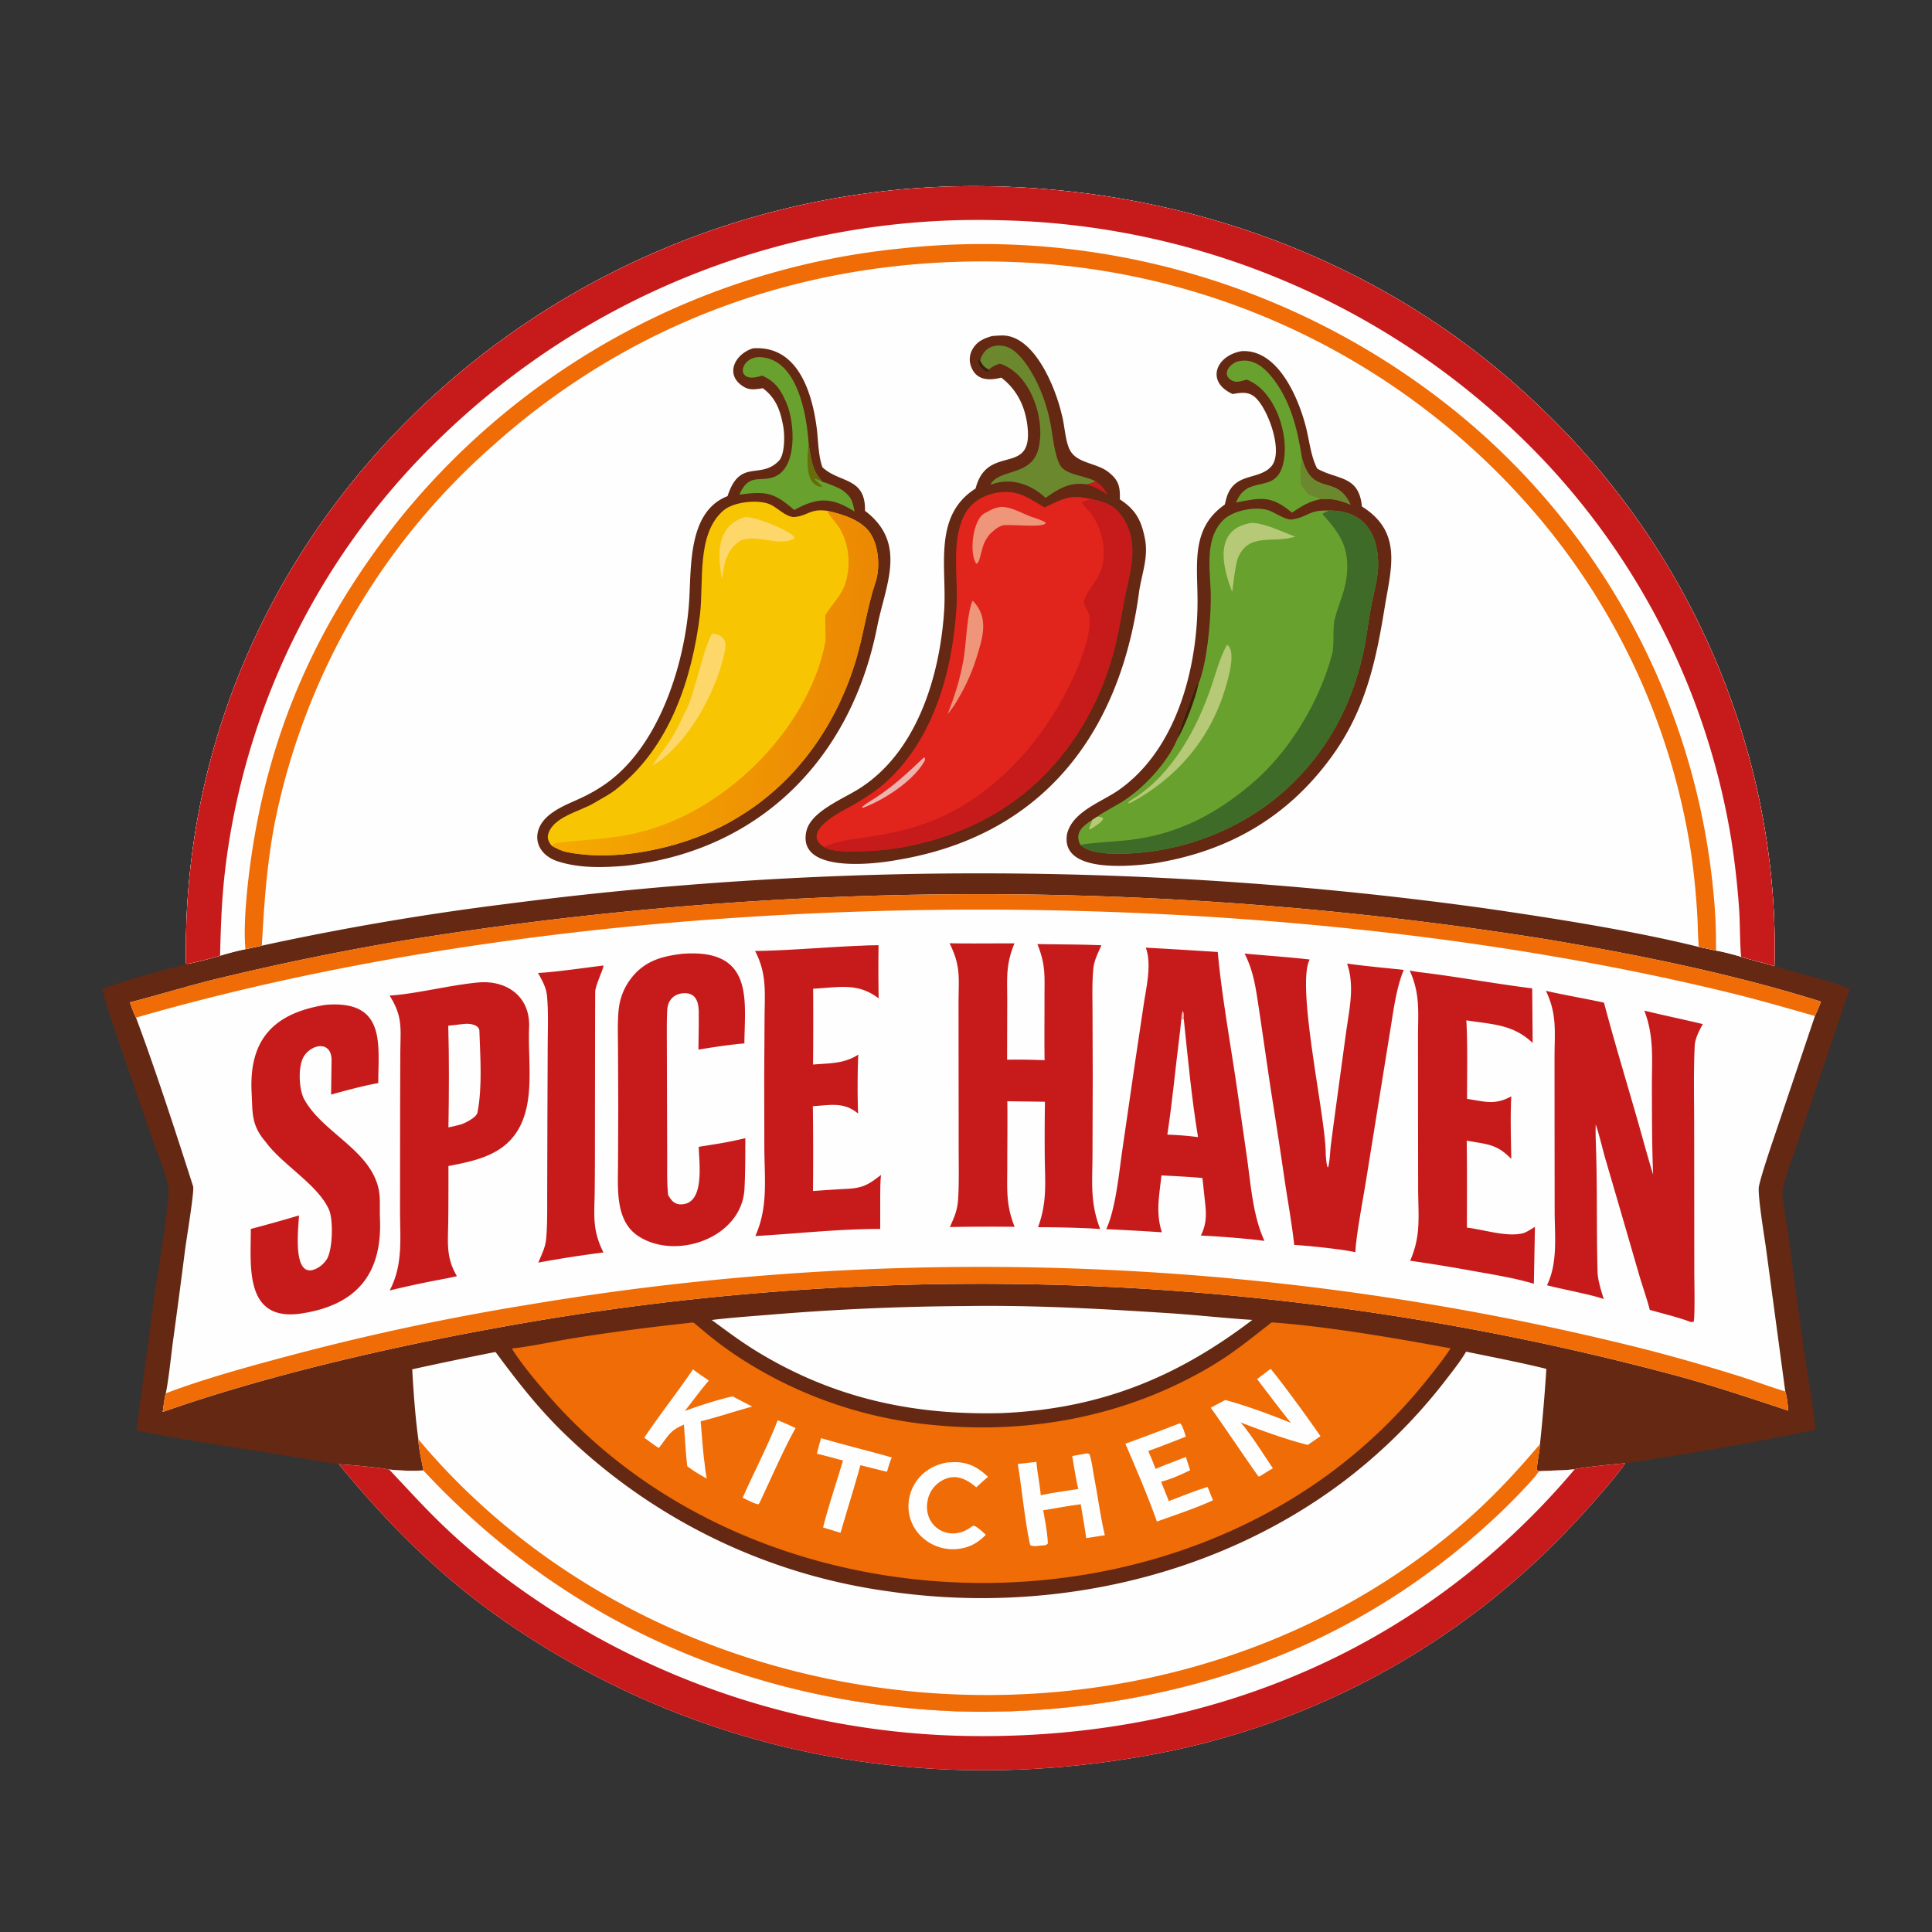 <svg xmlns="http://www.w3.org/2000/svg" width="1024" height="1024" preserveAspectRatio="none" style="display:block" viewBox="0 0 2048 2048"><rect x="0" y="0" width="2048" height="2048" fill="#333333" stroke="none"/><defs><linearGradient id="a" x1="913.917" x2="606.4" y1="741.042" y2="708.973" gradientUnits="userSpaceOnUse"><stop class="stop0" offset="0" stop-color="#EC8803"/><stop class="stop1" offset="1" stop-color="#F5AA01"/></linearGradient></defs><path fill="#652813" d="M197.182 1021.1c-8.018-462.9 383.749-824.758 836.958-823.767 222.33.486 439.7 80.247 600.1 235.89a798.92 798.92 0 0 1 234.83 435.867c9.14 51.029 13.43 103.23 11.94 155.08 28.1 8.71 50.37 12.36 79.69 24.15l-53.82 159.23c-4.97 14.92-14.95 40.57-17.38 55.09-.88 5.27 5.06 37.21 6.07 45.19 5.86 45.87 12.13 91.7 18.81 137.46 2.84 19.79 8.51 51.22 10.02 70.37a3562 3562 0 0 1-201.53 35.49c-14.67 20.92-46.35 55.72-64.28 74.24a812.33 812.33 0 0 1-447.57 236.38c-240.717 42.24-480.544-5.68-681.393-146.99-65.452-46.04-119.937-101.02-170.453-162.68-7.162-.94-14.311-2-21.425-3.25-64.205-11.3-129.178-19.74-193.133-32.4l19.221-144.31c2.441-17.46 17.165-102.87 14.473-115.19-3.668-16.78-11.731-34.49-17.394-50.81l-32.376-94.5c-6.699-19.74-15.3-43.23-20.015-63.31 21.667-8.34 47.019-14.97 69.379-21.38 4.214-1.21 17.197-3.46 19.278-5.85"/><path fill="#FEFEFE" d="M197.182 1021.1c-8.018-462.9 383.749-824.758 836.958-823.767 222.33.486 439.7 80.247 600.1 235.89a798.92 798.92 0 0 1 234.83 435.867c9.14 51.029 13.43 103.23 11.94 155.08-11.68-3.61-23.56-6.34-35.31-9.85-5.63-1.92-21.04-5.87-26.67-6.66-5.86-1.4-12.3-2.62-18.24-3.87-68.28-16.99-155.06-30.597-224.27-40.622a3894.6 3894.6 0 0 0-1041.02-4.781 2912 2912 0 0 0-257.92 44.063l-17.316 3.72c-9.976 2.03-17.281 4.07-26.962 6.91-5.594 1.86-29.71 8.17-35.009 8.66z"/><path fill="#FEFEFE" d="M197.182 1021.1c-8.018-462.9 383.749-824.758 836.958-823.767 222.33.486 439.7 80.247 600.1 235.89a798.92 798.92 0 0 1 234.83 435.867c9.14 51.029 13.43 103.23 11.94 155.08-11.68-3.61-23.56-6.34-35.31-9.85-5.63-1.92-21.04-5.87-26.67-6.66-5.86-1.4-12.3-2.62-18.24-3.87-.96-10.135-.94-22.333-1.56-32.803a765 765 0 0 0-6.7-67.383 720.97 720.97 0 0 0-175.78-371.705c-135.04-150.916-324.47-242.059-526.66-253.411-211.747-11.723-410.338 52.611-568.913 195.068a721.5 721.5 0 0 0-229.804 398.065c-8.493 43.879-11.401 86.435-13.793 130.829l-17.316 3.72c-9.976 2.03-17.281 4.07-26.962 6.91-5.594 1.86-29.71 8.17-35.009 8.66z"/><path fill="#C71B1B" d="M197.182 1021.1c-8.018-462.9 383.749-824.758 836.958-823.767 222.33.486 439.7 80.247 600.1 235.89a798.92 798.92 0 0 1 234.83 435.867c9.14 51.029 13.43 103.23 11.94 155.08-11.68-3.61-23.56-6.34-35.31-9.85-1.28-11.72-1.24-34.763-1.97-47.798a864 864 0 0 0-8.34-75.597 765.26 765.26 0 0 0-200.75-404.864c-150.38-157.427-357.36-248.342-575.02-252.579-219.203-6.21-431.72 75.838-589.876 227.738a761 761 0 0 0-230.021 452.296c-4.527 34.36-5.606 64.965-6.421 99.564-5.594 1.86-29.71 8.17-35.009 8.66z"/><path fill="#EF6C06" d="M260.264 1006.17c-2.388-21.602.98-57.542 3.631-79.234 17.772-145.448 70.754-265.847 161.525-379.117C557.07 386.316 747.665 283.95 955.01 263.385c211.52-23.044 423.49 39.372 588.77 173.371 154.69 125.749 252.71 308.111 272.24 506.507 2.41 23.339 3.16 41.107 3.01 64.397-5.86-1.4-12.3-2.62-18.24-3.87-.96-10.135-.94-22.333-1.56-32.803a765 765 0 0 0-6.7-67.383 720.97 720.97 0 0 0-175.78-371.705c-135.04-150.916-324.47-242.059-526.66-253.411-211.747-11.723-410.338 52.611-568.913 195.068a721.5 721.5 0 0 0-229.804 398.065c-8.493 43.879-11.401 86.435-13.793 130.829z"/><path fill="#652813" d="M1051.6 356.239c3.43-.327 6.88-.537 10.32-.63 34.56-.634 56.97 55.487 63.37 83.028 3.47 11.329 3.67 31.167 10.17 40.613 8.1 11.76 27.1 11.94 38.57 20.481 11.87 8.834 13.43 15.889 13.07 29.598 16.23 10.69 22.45 21.415 26.25 40.179 4.73 20.718-3.39 39.459-5.98 58.769-20.11 149.638-102.54 258.076-256.895 283.416-22.573 4.228-105.937 14.646-95.653-30.634 4.691-20.658 37.985-33.799 55.106-44.527 62.32-38.702 86.751-120.929 90.992-190.456 2.74-44.897-12.132-99.51 33.27-128.227 12.61-49.458 62.93-10.362 54.6-68.858-2.78-19.537-11.5-36.649-27.41-48.677-13.27 3.349-26.87 3.028-32.21-12.372a21.26 21.26 0 0 1 1.57-17.423c4.78-8.628 12.03-11.73 20.86-14.28"/><path fill="#E1251C" d="M873.466 897.84c-23.618-14.635 12.622-34.893 24.257-40.937 12.24-6.358 27.91-16.219 38.259-25.09 53.341-45.729 73.808-120.331 77.948-188.214 2.02-30.868-6.04-68.799 8.05-97.192 8.72-17.569 28.16-25.697 46.95-24.831 15.16.699 25.5 9.143 38.31 16.228 19.97-9.025 26.11-14.013 49-8.902 15.01 3.226 25.9 6.633 34.73 20.93 17.55 28.416 6.12 57.835.53 87.431-3.09 16.37-5.04 29.608-9.02 45.857-17.72 73.75-61.28 139.881-127.26 179.011-42.46 25.183-94.515 39.644-143.976 40.292-10.795.141-28.334.929-37.778-4.583"/><path fill="#C71B1B" d="M1156.24 528.902c15.01 3.226 25.9 6.633 34.73 20.93 17.55 28.416 6.12 57.835.53 87.431-3.09 16.37-5.04 29.608-9.02 45.857-17.72 73.75-61.28 139.881-127.26 179.011-42.46 25.183-94.515 39.644-143.976 40.292-10.795.141-28.334.929-37.778-4.583 15.248-7.128 33.568-8.463 50.166-11.177 38.89-6.359 68.924-14.633 102.728-36.321 52.39-33.428 92.14-85.958 115.98-142.944 6.26-14.98 14.74-38.48 12.24-55.55-.99-4.104-6.99-11.191-5.42-15.495 5.5-15.062 16.83-21.895 19.83-39.157 2.99-17.174-.77-34.373-10.04-49.139-3.3-5.252-8.54-9.642-12.29-15.286.76-1.266 7.21-2.977 9.58-3.869"/><path fill="#EF957A" d="M1061.08 537.269c10.65.094 19.82 5.636 29.51 9.531 5.49 2.206 13.46 4.106 17.97 7.342-1.22 6.326-40.46.648-46.71 3.08-5.42 2.111-9.04 5.664-12.88 9.257-7.18 9.266-6.71 12.547-9.98 23.773-.89 3.079-1.41 6.001-3.98 7.461-7.94-10.921-4-47.314 9.02-53.812 7.88-3.929 7.99-5.019 17.05-6.632M1031.04 636.697c17.96 18.13 10.56 39.574 3.98 60.845-5.57 18.019-13.63 34.43-23.63 50.392-2.1 3.124-4.55 6.139-6.86 9.126 7.75-20.272 12.73-35.512 16.71-57.02 3.06-16.482 3.51-49.668 9.8-63.343"/><path fill="#EDB3AE" d="m979.59 802.753.573.531c.554 1.893.734 2.102-.739 4.582-12.436 20.922-43.199 40.56-64.923 48.558l-.675-.61c1.054-2.165 10.648-7.787 13.272-9.462 19.582-12.502 35.663-27.67 52.492-43.599"/><path fill="#6B882F" d="M1039.03 382.115c3.58-13.324 15.01-18.489 27.86-14.582 14.07 4.275 27.31 26.957 33.23 39.742a177.3 177.3 0 0 1 13.16 40.341c2.86 14 3.94 32.349 10.12 44.879 5.46 11.077 27.05 11.521 38.06 17.758-3.67 1.748-5.47 2.168-9.44 3.271-17.97-2.972-30.05 4.703-43.69 14.301-15.13-14.623-37.22-21.95-57.47-14.187l-.68-.605c9.98-16.157 42.61-8.493 50.29-36.234 8.69-31.363-8.03-81.319-40.69-91.291-5.2 1.934-7.42 2.667-11.55 6.273.34 1.157.22.361-.44 2.374l-2.29.214c-4.84-2.477-10.12-7.78-8.66-13.546l1.39-.709z"/><path fill="#441C0A" d="M1048.23 391.781c.34 1.157.22.361-.44 2.374l-2.29.214c-4.84-2.477-10.12-7.78-8.66-13.546l1.39-.709.8 2.001c2.76 5.318 3.81 6.777 9.2 9.666"/><path fill="#C71B1B" d="M1161.46 510.253c6.81 4.388 8.9 7.813 13.05 14.522-8.87-5.845-12.08-7.879-22.49-11.251 3.97-1.103 5.77-1.523 9.44-3.271"/><path fill="#652813" d="M798.116 369.279c47.23-3.495 62.652 46.079 67.587 84.043 1.81 13.92 1.461 28.691 6.093 41.953 17.912 17.06 45.945 10.114 45.127 46.191q.933.708 1.85 1.439c42.977 34.339 19.602 78.019 11.033 121.587-27.348 139.047-123.966 237.832-267.562 253.324-23.568 1.919-47.938 2.62-70.742-4.674-25.327-8.101-29.491-33.412-8.703-49.692 10.836-8.485 22.575-12.456 34.833-18.375a170 170 0 0 0 23.321-13.429c56.726-39.046 84.293-125.11 89.349-191.138 2.814-36.749-2.179-97.858 40.924-114.578 13.019-40.48 34.908-16.976 54.49-37.543 6.256-6.57 6.286-27.021 4.526-36.577-3.034-16.473-7.551-29.787-21.595-40.241-6.99.95-13.344 2.408-19.733-1.289-21.229-12.284-10.522-34.778 9.202-41.001"/><path fill="#F8C503" d="M584.931 896.529c-2.656-2.807-4.94-7.149-4.078-11.145 4.191-19.419 34.019-25.136 49.011-34.214 9.224-5.585 16.972-9.093 25.169-16.032 55.08-44.169 78.451-115.33 86.928-183.267 4.297-34.433-4.154-86.093 25.148-110.939 10.689-9.064 37.185-11.939 49.849-5.971 7.185 3.385 15.581 12.558 24.295 13.146 15.833-1.173 16.557-9.171 35.594-6.639 16.326 3.598 37.391 10.064 46.42 24.833 8.245 13.486 9.889 35.797 4.865 50.691-8.864 26.277-12.629 54.85-20.36 81.17-20.76 70.672-64.595 132.913-128.91 170.221-48.148 28.825-122.271 46.291-178.589 34.708-4.806-.988-11.129-4.019-15.342-6.562"/><path fill="url(#a)" d="M876.847 541.468c16.326 3.598 37.391 10.064 46.42 24.833 8.245 13.486 9.889 35.797 4.865 50.691-8.864 26.277-12.629 54.85-20.36 81.17-20.76 70.672-64.595 132.913-128.91 170.221-48.148 28.825-122.271 46.291-178.589 34.708-4.806-.988-11.129-4.019-15.342-6.562 1.902-1.519 3.271-2.872 5.816-3.165 28.374-3.265 56.363-3.751 84.388-10.42 47.772-11.367 91.328-38.321 126.167-72.678 34.73-34.251 64.581-81.204 73.548-129.657.758-4.343-.114-21.924-.049-28.241 6.771-11.858 17.038-20.194 21.521-34.737 5.824-18.63 3.784-40.512-6.131-57.436-3.789-6.466-10.01-11.506-13.344-18.727"/><path fill="#FDD76A" d="M754.933 671.806c10.476.403 15.762 6.381 13.695 16.975-7.855 40.261-33.964 89.681-66.214 115.39-2.424 2.196-8.007 5.596-10.954 7.512 2.756-4.605 10.385-14.837 13.93-19.622 10.261-13.849 15.252-25.906 22.352-40.085 8.869-17.713 18.59-67.446 27.191-80.17M789.69 548.201c11.199-.799 47.534 14.088 52.581 21.376l-.733 1.725c-17.451 8.214-37.161-5.41-56.617 1.697a52 52 0 0 0-2.765 2c-12.846 10.051-14.604 23.813-16.593 38.685-5.469-25.095-6.009-56.986 24.127-65.483"/><path fill="#69A12F" d="M807.737 398.18c-29.577 10.278-23.828-20.476-1.942-19.588 39.415 1.599 49.465 61.259 51.364 91.349 1.634 10.766 2.869 22.333 8.16 32.059 1.627 2.992 4.842 6.302 6.244 8.7 3.99.853 17.403 6.143 20.989 8.649 10.172 7.106 11.158 12.137 13.381 23.024-24.283-15.628-39.35-15.4-64.024-1.721-21.63-18.968-30.208-20.051-58.158-16.341 10.052-23.116 21.457-13.004 36.713-18.714 25.487-9.539 21.993-58.231 13.155-78.58-5.913-13.614-11.553-22.749-25.882-28.837"/><path fill="#676D0D" d="M857.159 469.941c1.634 10.766 2.869 22.333 8.16 32.059 1.627 2.992 4.842 6.302 6.244 8.7-2.599-1.248-4.592-2.164-7.315-3.228l-.456.678-.564-.339c3.284 2.809 5.889 4.832 8.651 8.23-20.164.23-15.863-33.505-14.72-46.1"/><path fill="#652813" d="M1316.45 372.221c38.75-2.039 60.54 50.845 68.18 81.671 3.35 13.523 4.93 29.002 10.98 41.45l.67 1.371c21.31 12.22 44.27 6.867 47.42 40.183 43.67 27.37 30.7 66.204 24.06 107.33-9.42 58.326-20.77 109.328-56.45 158.268-47.14 64.669-110.34 100.381-188.29 112.743-22.28 2.714-98.93 11.56-91.96-30.831 5.55-24.329 36.9-34.208 55.04-47.064 61.62-43.365 83.78-130.376 83.33-202.374-.24-38.265-6.7-75.311 28.92-100.121l1.01-4.196c7.34-31.086 34.31-20.585 48.24-36.241 13.46-15.12-3.58-62.06-17.69-73.738-7.13-5.896-14.85-4.321-23.33-2.974a47 47 0 0 1-3.86-2.021c-23.99-13.738-12.32-39.271 13.73-43.456"/><path fill="#69A12F" d="M1270.49 724.933c9.12-23.153 12.55-63.513 13.01-88.666.5-26.851-8.46-62.985 12.85-84.698 10.19-10.388 34.03-15.106 47.87-10.784 7.36 2.295 16.62 9.862 24.87 9.997 19.97-3.396 16.82-10.272 39.84-9.574 35.27-.262 51.53 22.386 52 55.778.25 17.455-5.85 34.32-8.46 51.421-2.59 14.943-4.38 30.609-7.74 45.352-12.09 53.005-35.61 98.311-74.66 136.627-48.58 47.67-117.11 74.527-185.02 74.624-12.34.018-30.44-.808-39.81-9.415-6.61-12.755 2.5-19.998 12.54-26.421l5.38-3.506c4.72-3.703 20.02-11.783 26.29-15.72 22.65-14.215 47.92-41.239 58.29-65.921.54-5.128 18.48-54.813 21.02-59.095z"/><path fill="#3E6B28" d="M1408.93 541.208c35.27-.262 51.53 22.386 52 55.778.25 17.455-5.85 34.32-8.46 51.421-2.59 14.943-4.38 30.609-7.74 45.352-12.09 53.005-35.61 98.311-74.66 136.627-48.58 47.67-117.11 74.527-185.02 74.624-12.34.018-30.44-.808-39.81-9.415 7.62-1.995 40.45-3.799 51.09-5.034 51.54-5.987 92.1-26.976 131.43-60.543 39.06-33.331 70.96-86.286 84.21-136.168 2.87-10.795.36-27.943 2.88-37.62 4.89-18.794 11.74-29.898 13.1-50.021 1.84-27.496-8.57-41.785-26.28-61.431 3.02-1.772 4.01-2.222 7.26-3.57"/><path fill="#441C0A" d="M1247.74 784.027c.54-5.128 18.48-54.813 21.02-59.095l1.73.001c-3.76 16.951-14.05 44.476-22.75 59.094"/><path fill="#B6C976" d="M1163.16 865.668c3.9.493 4.26-.191 6.35 2.024-1.55 4.262-9.28 8.481-13.53 11.335l-1.62-.349c.97-2.993 2.78-7.024 3.42-9.504zM1300.76 683.43c10.48 7.051.47 38.618-2.68 48.825-16.14 52.151-51.7 93.442-99.88 118.835l-2.37.505c.07-1.638 4.38-4.092 6.01-5.134 40.91-26.154 66.65-73.423 82.06-118.236 4.93-14.309 9.28-31.763 16.86-44.795M1326.68 554.283c12.9-.139 32.76 9.596 46.4 14.628-24.97 7.562-50.22-5.214-61.4 23.983-2.45 8.791-4.22 24.966-5.49 34.458-10.57-26.605-19.91-66.837 20.49-73.069"/><path fill="#69A12F" d="M1321.4 402.346c-4.95 1.453-10.38 3.653-15.2 1.21-12.45-6.418-2.28-19.265 7.89-20.869 14.12-2.586 25.13 6.025 33.66 16.478 20.29 24.867 27.61 55.588 32.41 86.486 11.32 42.13 35.97 15.579 51.5 49.294-12.32-4.908-17.92-6.523-31.75-5.79-12.1 2.21-20.39 7.561-30.4 14.263-22.32-18.713-32.73-15.751-59.18-10.769l.57-1.377c11.69-27.781 40.09-7.95 48.66-37.243 8.73-29.79-7.07-80.183-38.16-91.683"/><path fill="#6B882F" d="M1380.16 485.651c11.32 42.13 35.97 15.579 51.5 49.294-12.32-4.908-17.92-6.523-31.75-5.79-12.27-6.598-10.97.196-20.77-15.335-.74-11.195-1.36-17.32 1.02-28.169"/><path fill="#FEFEFE" d="M1554.09 1432.81c27.27 5.64 58.21 11.55 85.1 18.26-1.66 26.62-3.91 53.2-6.75 79.72-.37 9.35-3.33 19.97-3.16 27.17.51.5 1.28 1.35 1.84 1.68 13.09-.98 24.33-.68 38.07-2.13 4.15-1.68 47.64-6.05 53.68-6.36-14.67 20.92-46.35 55.72-64.28 74.24a812.33 812.33 0 0 1-447.57 236.38c-240.717 42.24-480.544-5.68-681.393-146.99-65.452-46.04-119.937-101.02-170.453-162.68 11.048.67 43.187 3.47 53.453 5.7 12.416 1.12 23.759 1.69 36.245.9-1.605-8.13-5.41-25.25-5.369-32.95-3.074-20.97-5.406-52.85-6.52-74.23a4081 4081 0 0 1 88.264-18.37c21.197 28.53 40.29 53.34 65.275 78.9a612.75 612.75 0 0 0 351.038 174.8c166.75 24.48 343.92-13.09 480.02-114.44a574.7 574.7 0 0 0 111.71-110.47c6.4-8.25 15.79-20.21 20.8-29.13"/><path fill="#C71B1B" d="M1669.19 1557.51c4.15-1.68 47.64-6.05 53.68-6.36-14.67 20.92-46.35 55.72-64.28 74.24a812.33 812.33 0 0 1-447.57 236.38c-240.717 42.24-480.544-5.68-681.393-146.99-65.452-46.04-119.937-101.02-170.453-162.68 11.048.67 43.187 3.47 53.453 5.7 12.416 1.12 23.759 1.69 36.245.9 151.223 162.3 348.513 247.94 569.968 255.56 54.45 1.36 108.9-2.33 162.67-11 155.88-25.36 290.36-88.52 405.96-197.11 8.03-7.54 39.05-38.19 43.65-46.51 13.09-.98 24.33-.68 38.07-2.13"/><path fill="#FEFEFE" d="M1631.12 1559.64c13.09-.98 24.33-.68 38.07-2.13a800 800 0 0 1-64.98 68.58c-161.83 152.41-371.31 220.56-591.71 213.8a841.8 841.8 0 0 1-507.523-191.23c-38.796-32.43-58.904-55.27-92.35-90.86 12.416 1.12 23.759 1.69 36.245.9 151.223 162.3 348.513 247.94 569.968 255.56 54.45 1.36 108.9-2.33 162.67-11 155.88-25.36 290.36-88.52 405.96-197.11 8.03-7.54 39.05-38.19 43.65-46.51"/><path fill="#EF6C06" d="M443.503 1525.75c267.902 319.37 781.947 363.79 1100.987 94.57 32.97-27.82 60.12-56.68 87.95-89.53-.37 9.35-3.33 19.97-3.16 27.17.51.5 1.28 1.35 1.84 1.68-4.6 8.32-35.62 38.97-43.65 46.51-115.6 108.59-250.08 171.75-405.96 197.11a883.3 883.3 0 0 1-162.67 11c-221.455-7.62-418.745-93.26-569.968-255.56-1.605-8.13-5.41-25.25-5.369-32.95"/><path fill="#FEFEFE" d="M137.634 1062.54c29.683-7.61 58.869-16.64 88.886-24.13a2860 2860 0 0 1 195.473-40.442 3808.3 3808.3 0 0 1 1212.087-3.125c97.38 16.117 201.95 37.157 296.19 66.907-2.09 5.57-3.87 9.87-6.36 15.27l-40.11 119.06c-4.66 13.8-16.58 48.44-19.24 61.4-1.74 8.46 6.04 55.09 7.54 66.18l20.36 151.32c2.16 6.89 2.4 13.24 3.25 20.38-36.4-12.06-73.62-24.51-110.55-34.9a2841.2 2841.2 0 0 0-1264.447-51.79c-112.31 20.44-239.635 49.97-348.263 88.08.568-3.94 2.144-16.82 3.329-19.76 3.162-15.72 5.375-38.43 7.525-54.75 4.505-32.78 8.843-65.58 13.012-98.41 1.277-9.79 9.868-61.62 8.396-66.22-17.953-56.16-40.157-124.4-60.524-178.86-2.04-3.54-4.964-11.97-6.554-16.21"/><path fill="#EF6C06" d="M175.779 1476.99c38.471-14.77 87.477-28.28 127.234-38.86a2604 2604 0 0 1 258.464-55.31 2885.8 2885.8 0 0 1 1182.003 47.34c34.2 8.83 68.16 18.56 101.86 29.16 15.49 4.92 31.92 11.14 47.12 15.66 2.16 6.89 2.4 13.24 3.25 20.38-36.4-12.06-73.62-24.51-110.55-34.9a2841.2 2841.2 0 0 0-1264.447-51.79c-112.31 20.44-239.635 49.97-348.263 88.08.568-3.94 2.144-16.82 3.329-19.76M137.634 1062.54c29.683-7.61 58.869-16.64 88.886-24.13a2860 2860 0 0 1 195.473-40.442 3808.3 3808.3 0 0 1 1212.087-3.125c97.38 16.117 201.95 37.157 296.19 66.907-2.09 5.57-3.87 9.87-6.36 15.27-30.44-8.68-60.92-17.51-91.68-24.99-507.46-123.412-1185.188-118.69-1688.042 26.72-2.04-3.54-4.964-11.97-6.554-16.21"/><path fill="#C71B1B" d="M1638.71 1050.3c20.18 4.67 41.11 8.08 61.58 12.55 11.03 41.68 24.02 84.22 35.88 125.75 5.26 18.41 10.61 38.4 16.2 56.49-1.28-31.27-1.21-62.21-1.29-93.5-.08-28.74 2.5-53-8.04-80.32 20.26 5.03 41.46 9.34 61.99 14.3-3.56 6.37-8.17 15.33-8.53 22.48-1.32 26.07-.67 54.55-.61 80.65l.14 160.41c.01 7.16.86 47.36-.68 51.99-3.03.87-4.43-.35-8.1-1.55-11.5-3.9-26.48-7.67-38.43-11.03-2.64-10.64-7.57-24.63-10.82-35.6l-19.78-68.12-16.63-56.98c-3.4-12.08-6.03-23.96-10.04-35.86-.26 7.03-.07 14.38.18 21.43 1.58 45.01.5 90.09 1.75 135.07.24 8.67 4.02 20.45 6.58 28.61-12.38-4.63-45.12-10.6-60.21-14.66 11.64-23.78 8.2-52.05 8.16-78.25l-.11-89.18-.03-73.8c-.01-27.35 2.96-45.57-9.16-70.88M1006.57 999.91c22.54.41 46.19.073 68.81.09-9.51 23.04-7.63 36.72-7.67 61.15l-.14 62.15c13.25-.18 26.5.01 39.74.56-.34-21.79-.06-43.96-.09-65.77-.03-23.76 1.45-34.86-7.55-57.34 22.94.48 44.78.23 67.89 1.29-3.56 8-7.7 15.91-8.55 24.58-1.43 14.59-.96 29.68-.9 44.36l.22 69.97-.24 82.53c-.09 30.12-2.77 50.93 8.14 79.36l-9.83-.68c-18.66-.83-37.34-1.26-56.02-1.29 10.11-27.86 7.23-48.04 7.08-77.52-.14-18.49-.06-36.97.24-55.45l-39.9-.54c.3 22.76-.06 45.79-.05 68.56.01 25.08-1.63 40.9 7.78 64.54-22.89-.25-45.78-.17-68.66.25 1.86-3.99 4.05-8.98 5.51-13.11a60.6 60.6 0 0 0 3.29-16.65c1.03-16.46.58-36.68.57-53.33l-.1-87.37-.05-65.94c-.04-27.22 2.89-39.4-9.52-64.4M1214.59 1004.55c25.43 1.41 50.86 2.94 76.28 4.6 3.76 42.95 14.02 100.93 20.43 144.62l10.54 73.27c4.13 29.25 6.3 62.02 18.55 88.34-19.43-2.57-47.79-4.72-67.44-5.65 5.83-11.84 5.98-21.35 4.59-33.97l-2.92-27.02c-14.42-1.34-28.98-1.98-43.45-2.75-2.29 21.93-6.27 39.23.47 60.28-19.65-1.31-39.32-2.41-59-3.3 9.98-21.47 13.44-58.82 16.94-83.04l13.6-93.58 9.25-61.95c2.77-18.43 8.64-42.37 2.16-59.85"/><path fill="#FEFEFE" d="m1252.17 1080.81 2.67-.82c4.2 40.32 8.48 85.58 15.12 125.38-10.8-1.41-21.66-2.28-32.55-2.62 5.25-33.92 8.33-68.58 12.67-102.64.8-6.3 1.6-13 2.09-19.3"/><path fill="#EDB3AE" d="M1252.17 1080.81c.2-3.42-.05-6.26 1.69-9.11 1.56 2.28 1.03 5.32.98 8.29z"/><path fill="#C71B1B" d="M507.531 1041.4c30.369-2.42 54.768 15.46 53.328 47.79-1.586 35.6 7.143 80.12-13.368 111.19-16.303 24.68-44.942 30.4-72.13 35.66q.083 28.62-.179 57.24c-.148 23.05-2.943 38.89 9.142 59.46-8.059 2.03-18.816 3.84-27.149 5.5a1088 1088 0 0 0-44.096 9.71c14.479-27.59 10.928-55.54 10.967-85.93l.088-103.24.222-62.3c.099-25.74 3.048-38.25-11.36-61.15 26.599-1.48 64.939-11.3 94.535-13.93"/><path fill="#FEFEFE" d="M491.989 1085.41c5.274-.67 15.973.51 16.196 7.37.905 27.82 3.247 59.33-2.04 86.55-.991 5.11-12.248 10.71-16.673 12.33-3.75 1.25-10.084 2.49-14.114 3.41.573-34.41.844-73.57-.199-107.8z"/><path fill="#C71B1B" d="M344.367 1065.3c2.9-.34 5.815-.51 8.734-.54 55.642-.82 47.975 43.94 47.85 83.4-14.058 2.34-35.985 8.21-49.981 12.17.163-11.74.35-23.74.491-35.55.642-20.96-19.279-18.97-28.562-6.16-7.452 10.28-6.215 35.96-.475 46.52 19.439 35.76 71.107 54.06 79.227 96.7 1.722 9.62.67 19.97 1.102 29.5 2.734 60.29-25.847 92.96-85.354 101.32-59.168 7.46-51.271-52.53-51.542-89.93 17.108-4.49 34.14-9.26 51.088-14.33-.467 12.25-6.625 60.21 12.678 58.19 6.16-.82 12.247-5.41 15.88-10.41 7.392-9.04 7.948-43.26 3.28-53.8-11.867-26.8-49.589-47.67-67.148-71.92-15.489-17.77-13.755-30.81-14.896-52.02-2.974-55.33 22.142-84.07 77.628-93.14M1319.32 1010.82c23.05 2.2 45.96 3.63 68.98 6.29-14.59 28.23 16.8 166.24 16.99 204.62.02 2.74.75 13.48 2.15 15.68l.56-.45c1.9-8.1 1.8-15.48 2.85-23.68 1.78-13.99 3.67-27.98 5.56-41.96l10.39-76.26c3.4-24.93 9.5-49.44 1.16-73.65 18.8 2.68 41.15 4.7 60.07 6.69-7.56 18.35-10.45 40.03-13.6 59.66l-26.14 162.2c-3.14 20.03-10.81 59.38-11.53 77.41-14.62-3.25-49.94-6.86-64.86-7.72-2.23-20.92-6.24-43.34-9.47-64.24-4.69-32.26-9.59-64.47-14.73-96.66-4.61-30.18-8.8-60.44-13.38-90.64-3.12-20.57-5.44-38.54-15-57.29M720.914 1011.36c5.113-.65 11.916-.82 17.09-.64 60.701 2.2 51.295 53.89 51.08 95.35-16.46 1.38-32.443 3.92-48.729 6.56.202-13.28.444-26.31.333-39.81-.092-11.12-3.257-20.94-16.713-19.89-9.809.78-16.105 7.59-16.65 17.44-.646 11.67-.461 23.51-.435 35.35l.164 61.04.198 59.59c.044 13.23-.413 27.56 1.037 40.61 1.134 1.73 2.71 4.25 4.073 5.73 2.4 2.56 5.763 4 9.274 3.97 25.873.04 19.424-43.6 19.04-61 7.336-1.1 14.772-2.37 22.106-3.55 9.669-1.63 17.807-3.39 27.3-5.58-.063 17.9.068 34.83-.895 53.56-2.698 52.46-73.228 76.54-112.955 49.94-23.971-16.05-21.243-49.5-21.1-75.93l.25-61.03-.275-63.31c-.064-12.31-.694-30.04 1.029-41.91a64.6 64.6 0 0 1 12.631-30.49c13.712-17.82 30.784-23.26 52.147-26M1494.32 1028.69c5.24 1.37 12.22 2.04 17.75 2.74 37.42 4.77 74.71 11.61 112.13 16.29l.49 57.83c-21.11-19.84-41.94-19.48-70.3-23.94 1.45 25.29.71 57.37.75 83.24 19.54 2.94 29.38 6.82 46.91-2.69-1.17 21.19-.36 44.95-.05 66.36-15.45-16.04-25.64-15.45-47.2-19.36.28 25.03.34 50.06.2 75.09l-.03 17.07c18.45 2.16 41.76 10.2 59.33 6.02 3.31-.79 9.65-4.9 12.79-6.86l-1.13 60.36c-19.56-5.89-41.49-9.47-61.74-13.07-23.06-4.23-46.2-8.01-69.41-11.34 11.91-27.03 8.5-48.14 8.48-77.21l-.13-85.33-.02-73.45c-.01-27.31 2.62-46.38-8.82-71.75M914.345 1002.43c5.02-.36 11.786-.34 16.951-.49-.251 18.79-.218 37.59.1 56.38-22.04-16.94-41.988-11.65-69.435-10.24q.29 40.185-.09 80.37c17.445-1.41 33.298-.83 47.936-10.54-.803 18.25-.961 44.32-.166 62.5-15.185-12.51-28.768-9-47.986-7.81q.604 44.955.138 89.91c12.094-.84 24.568-1.68 36.652-2.32 16.847-.88 22.812-5 35.477-14.71-.812 7.15-.745 15.09-.851 22.35l-.01 34.91c-44.891 0-87.767 4.97-132.389 7.52 13.816-30.72 9.684-61.07 9.555-94.36l-.132-75.95.366-61.01c.165-26.64 2.629-46.63-10.062-70.87 35.583-.43 77.19-4.27 113.946-5.64M639.705 1023.48c.476 2.58-8.723 21.25-8.765 27.99-.11 17.82-.137 35.72-.152 53.55l-.132 101.18c.038 18.58-.043 37.17-.244 55.76-.237 26.78-2.961 40.93 9.217 65.7a1275 1275 0 0 0-69.003 10.74c3.368-8.2 7.47-15.97 8.282-24.89 1.459-16.04 1.097-32.49 1.141-48.56l.21-78.72.344-79.93c.11-16.59.773-34.25-.764-50.73-.835-8.95-5.259-16.43-9.511-24.2 17.961-.81 50.669-5.63 69.377-7.89"/><path fill="#EF6C06" d="M730.047 1402.42c1.221-.23 4.866-.74 5.675-.06 4.821 4.07 10.498 8.83 15.287 12.75a409 409 0 0 0 26.95 20.15 453.4 453.4 0 0 0 194.873 73.45c106.328 13.59 213.428-3.91 306.828-58.01 27.2-15.75 44.15-30.21 68.36-48.92 57.35 3.98 133.14 16.94 189.62 27.52-5.58 9.02-16.23 22.41-22.95 30.83-39.74 50.36-88 93.36-142.58 127.05l-1.05.65c-245.21 150.79-598.633 111.12-789.887-108.66-12.579-14.46-28.628-33.45-38.61-49.7 17.867-1.75 47.011-8 65.881-11.04a2437 2437 0 0 1 121.603-16.01"/><path fill="#FEFEFE" d="M1347 1450.99c14.96 18.44 39.25 51.81 52.76 71.44l-13.49 9.26c-22.24-5.56-49.94-15.54-71.28-23.94 9.83 10.86 25.64 35.75 34.34 48.81-4.63 2.47-9.43 5.6-13.93 8.39l-1.34.12c-1.34-.91-43.72-63.78-50.64-72.73 5.01-2.86 10.3-5.56 15.4-8.27 19.19 4.87 51.21 16.61 69.56 24.27a2401 2401 0 0 1-35.78-46.51zM1148.59 1541.31c2.84-.54 3.59-1.02 6.23.04 2.18 5.19 4.02 19.55 5.25 25.89 3.84 19.79 6.5 40.59 11.1 60.2l-19.78 3.03c-1.44-11.26-3.94-24.52-5.76-35.89-12.59 1.6-27.17 4.35-39.85 6.42 1.62 7.73 5.2 28.49 4.9 35.4-2.64 2.24-3.52 1.56-7.77 2.02-3.63.43-7.88 1.15-10.83-.56-5.16-21.68-9.24-62.23-13.17-85.98l19.74-2.22c.86 11.03 3.55 23.47 4.59 35.4 13.25-2.81 26.4-4.65 39.79-6.6-2.47-10.27-4.65-24.48-6.45-35zM734.617 1451.59c5.404 4.15 11.188 7.99 16.811 11.85-8.201 9.49-17.498 22.15-25.479 32.25 13.055-4.94 37.326-12.73 50.652-15.48l20.785 10.84c-18.331 4.9-36.092 11.06-54.62 15.6 1.293 15.26 2.256 31.22 4.371 46.31.134 2.83 1.51 11.08 1.965 14.35-7.756-4.44-13.433-7.62-20.587-13.09-1.654-13.96-2.415-29.81-3.551-44.01-15.517 6.42-16.431 12.14-26.631 24.73-5.002-3.15-10.577-7.39-15.429-10.91 16.131-23.94 35.008-47.95 51.713-72.44M1250.13 1508.92l1.57.49c2.2 3.06 4.07 9.62 5.37 13.44-13.2 5.32-26.49 10.42-39.86 15.3 2.9 6.52 5.22 12.26 7.76 18.93 10.16-4.3 21.76-8.57 32.11-12.64l4.51 14.09c-9.12 4.39-20.98 9.82-30.77 12.16l8.19 20.53c12.19-4.59 29.06-11.48 41.15-14.99l5.64 14.11c-16.74 7.9-41.58 16.19-59.46 22.58-8.8-25.28-22.75-57.78-33.39-82.54 19.15-6.89 38.22-14.05 57.18-21.46M1004.03 1550.29c2.44-.17 4.89-.28 7.34-.34 14.92-.26 25.64 5.6 35.95 15.59-4.29 3.56-8.33 7.34-12.42 11.11-11.76-10.09-24.34-15.39-38.693-5.73a30.72 30.72 0 0 0-12.877 19.66c-5.414 27.69 23.09 45.3 46.14 28.09 1.49-1.21.99-.8 2.99-1.38 4.73 2.12 8.63 6.15 12.59 9.66-7.12 7.07-13.97 11.75-23.96 14.04a48.23 48.23 0 0 1-36.651-6.13c-35.775-22.72-25.073-76.99 19.591-84.57M870.319 1524.5c25.371 7.38 49.941 13.33 75.031 20.47-2.093 4.54-3.642 10.32-5.132 15.18l-28.146-6.95a1657 1657 0 0 1-12.304 42.03l-8.776 29.6-18.487-5.65c4.94-20.35 14.922-50.05 21.144-71.01-9.613-2.35-17.761-4.96-27.751-7.08 1.264-5.37 2.967-11.22 4.421-16.59M824.347 1505.48c6.82 2.69 12.404 5.2 19.042 8.33-11.335 19.64-28.083 57.86-38.463 79.75l-1.112 1.1c-3.61-.37-12.817-5.23-16.521-7.01 10.94-24.99 28.136-58.05 37.054-82.17M1024.23 1384.47c72.19-1.09 144.87 2.99 216.89 7.69 28.76 1.88 58 5.26 86.43 6.99-81.2 61.9-162.97 94.54-266.3 98.82-93.231 2.3-176.684-15.62-257.302-64.4-17.954-10.86-32.681-21.98-49.478-34.33 19.746-2.45 43.221-4.06 63.243-5.71a2676 2676 0 0 1 206.517-9.06"/></svg>